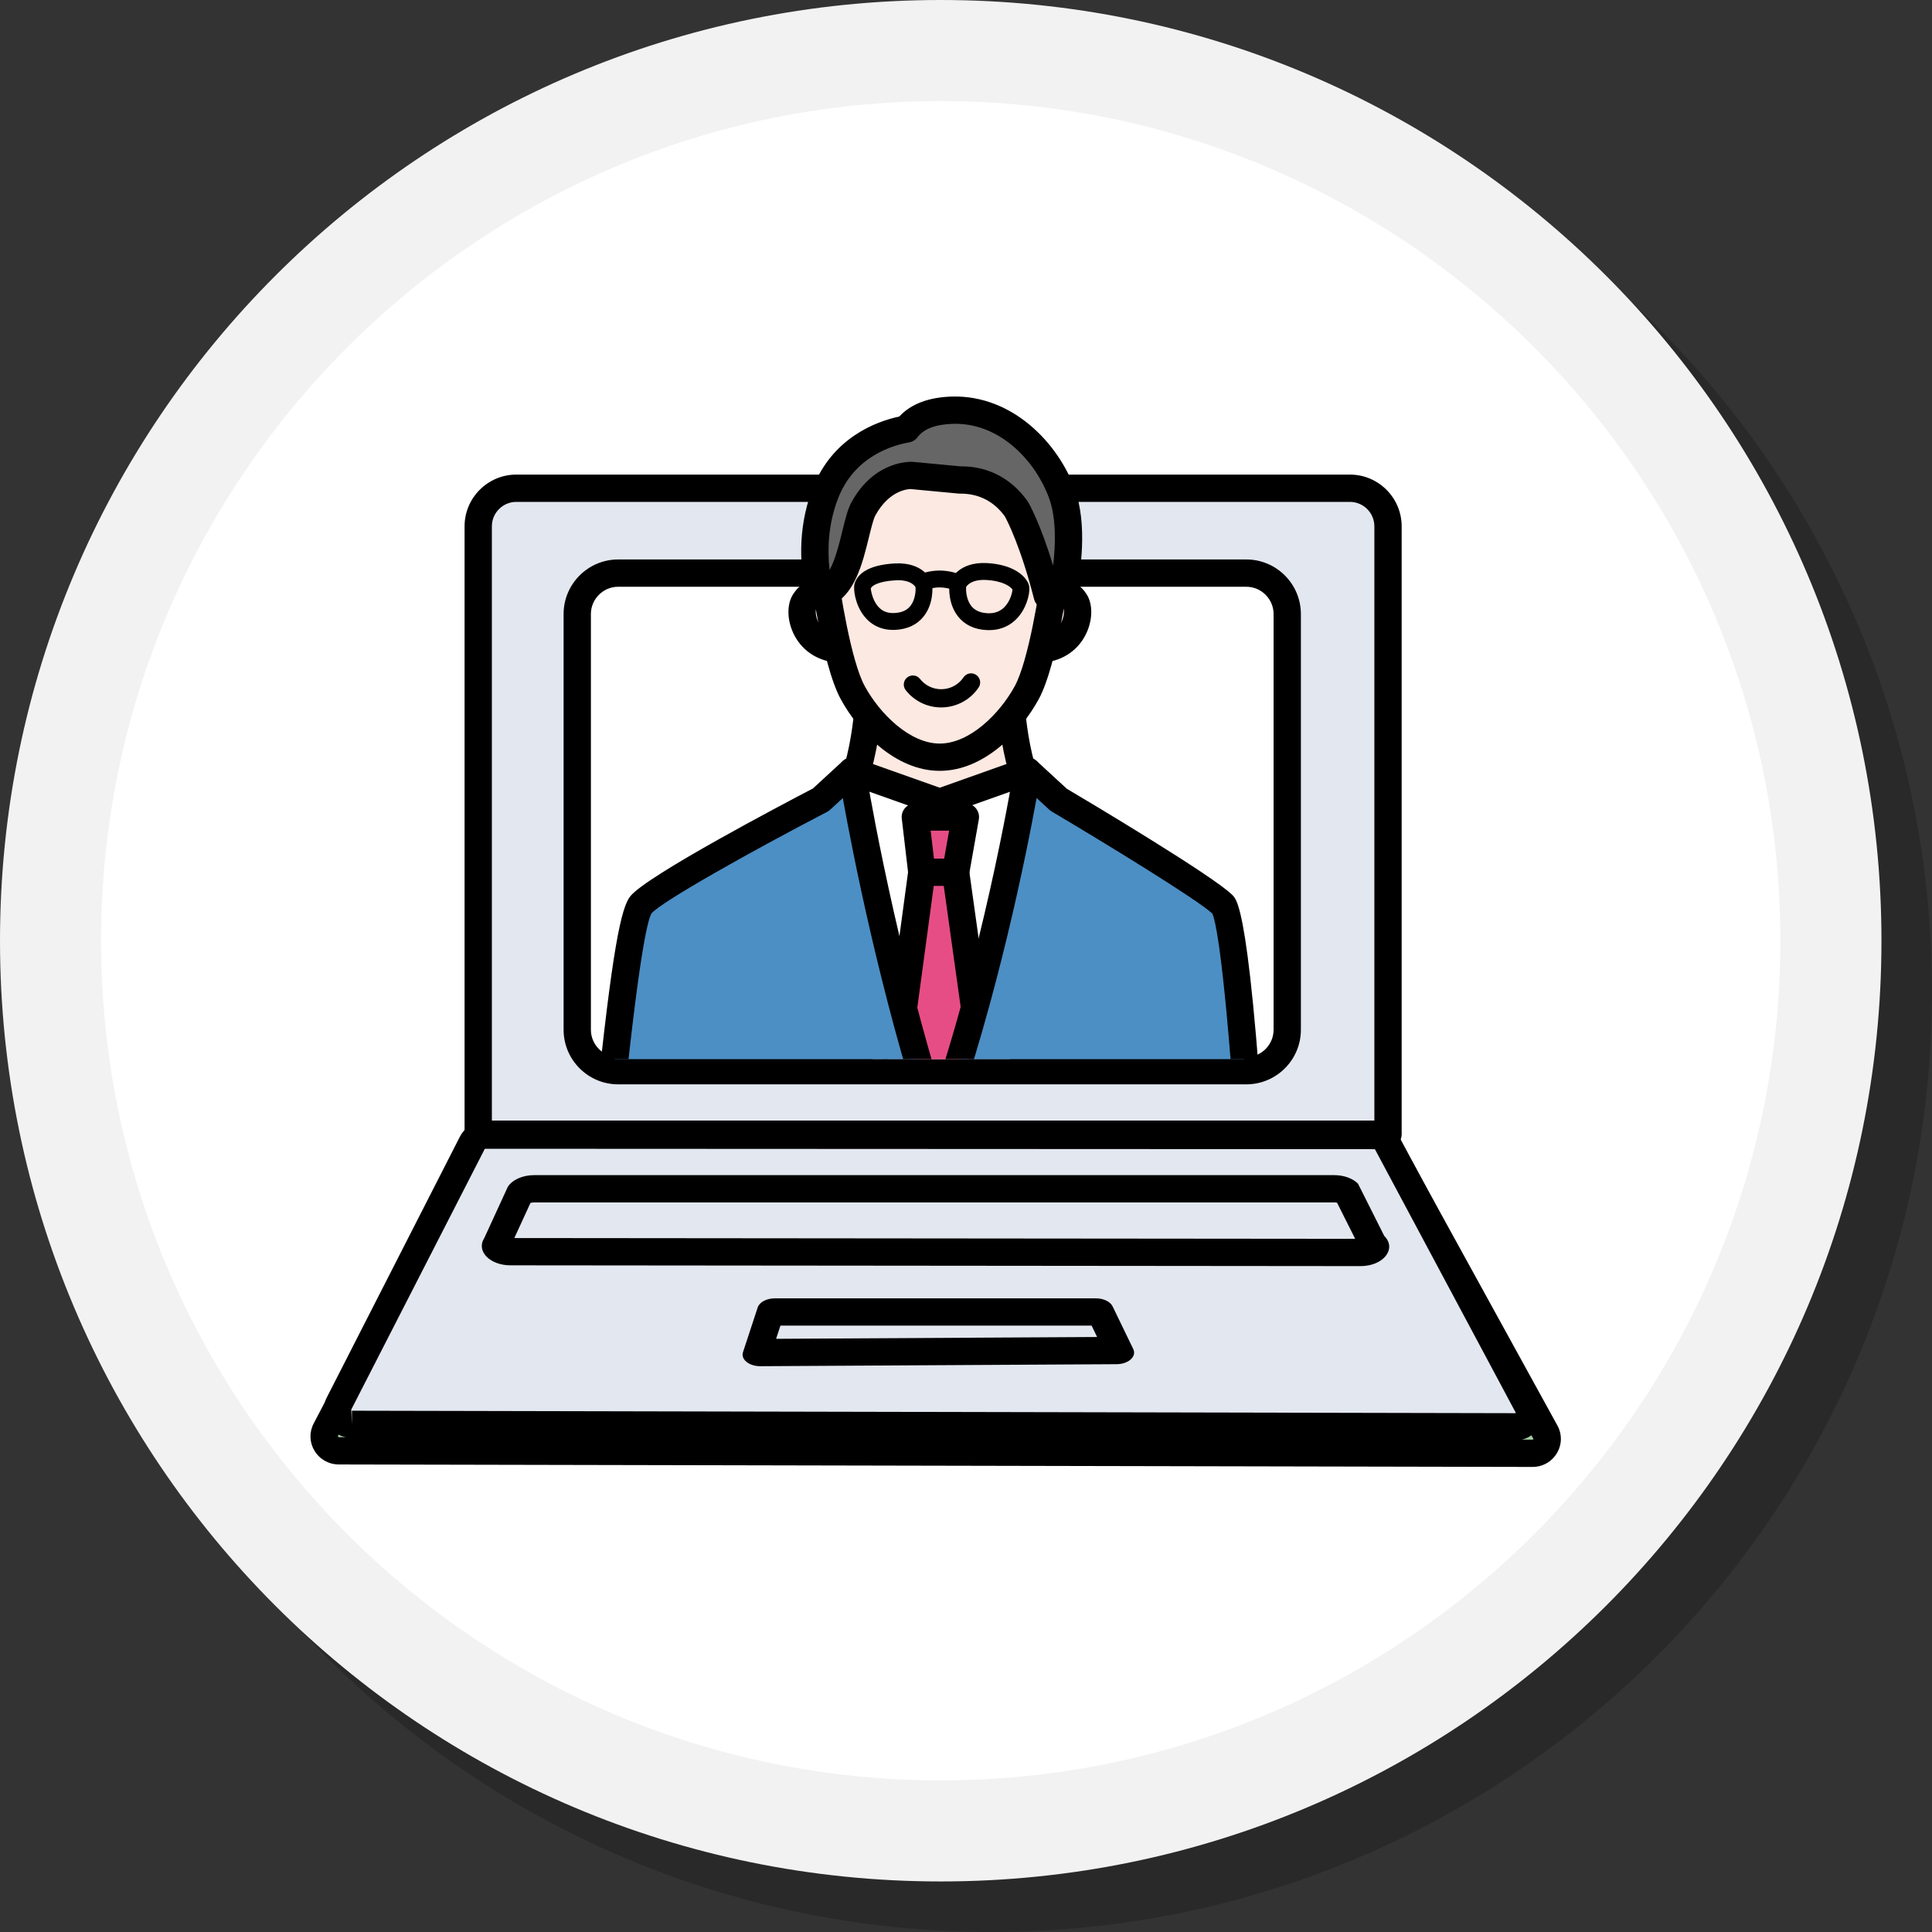 <?xml version="1.0" encoding="UTF-8"?>
<svg id="_レイヤー_2" data-name="レイヤー 2" xmlns="http://www.w3.org/2000/svg" width="191.12" height="191.12" xmlns:xlink="http://www.w3.org/1999/xlink" viewBox="0 0 191.12 191.12">
  <rect x="0" y="0" width="191.12" height="191.12" fill="#333333" stroke="none"/>
  <defs>
    <style>
      .cls-1 {
        fill: none;
      }

      .cls-2 {
        fill: #a4cfa5;
      }

      .cls-3 {
        fill: #fbdec1;
      }

      .cls-4 {
        fill: #e3e7f0;
      }

      .cls-5 {
        fill: #fff;
      }

      .cls-6 {
        fill: #666;
      }

      .cls-7 {
        fill: #4c8fc5;
      }

      .cls-8 {
        opacity: .2;
      }

      .cls-9 {
        fill: #fce9e1;
      }

      .cls-10 {
        fill: #e74d85;
      }

      .cls-11 {
        fill: #f2f2f2;
      }

      .cls-12 {
        fill: #e5e5e6;
      }

      .cls-13 {
        clip-path: url(#clippath);
      }
    </style>
    <clipPath id="clippath">
      <rect class="cls-1" x="55.198" y="26.432" width="72.417" height="78.342"/>
    </clipPath>
  </defs>
  <g id="contents">
    <g>
      <g>
        <g class="cls-8">
          <path d="M98.06,186.12c-48.557,0-88.06-39.503-88.06-88.06S49.503,10,98.06,10s88.06,39.503,88.06,88.06-39.503,88.06-88.06,88.06Z"/>
          <path d="M98.06,15c45.799,0,83.06,37.26,83.06,83.06s-37.261,83.06-83.06,83.06S15,143.86,15,98.06,52.261,15,98.06,15M98.06,5C46.664,5,5,46.665,5,98.06s41.664,93.06,93.06,93.06,93.06-41.665,93.06-93.06S149.456,5,98.06,5h0Z"/>
        </g>
        <g>
          <path class="cls-5" d="M93.06,181.12c-48.557,0-88.06-39.503-88.06-88.06S44.503,5,93.06,5s88.06,39.503,88.06,88.06-39.503,88.06-88.06,88.06Z"/>
          <path class="cls-11" d="M93.06,10c45.799,0,83.06,37.26,83.06,83.06s-37.261,83.06-83.06,83.06S10,138.86,10,93.06,47.261,10,93.06,10M93.06,0C41.664,0,0,41.665,0,93.06s41.664,93.06,93.06,93.06,93.06-41.665,93.06-93.06S144.456,0,93.06,0h0Z"/>
        </g>
      </g>
      <g>
        <g>
          <path class="cls-4" d="M51.077,48.298h82.458c2.081,0,3.771,1.69,3.771,3.771v60.129H47.307v-60.129c0-2.081,1.69-3.771,3.771-3.771Z"/>
          <path d="M137.307,113.548H47.307c-.746,0-1.35-.604-1.35-1.35v-60.13c0-2.823,2.297-5.12,5.121-5.12h82.458c2.823,0,5.121,2.297,5.121,5.12v60.13c0,.745-.604,1.35-1.35,1.35ZM48.657,110.849h87.3v-58.78c0-1.335-1.086-2.421-2.42-2.421H51.078c-1.335,0-2.421,1.086-2.421,2.421v58.78Z"/>
        </g>
        <g>
          <g>
            <path d="M45.689,134.887c.252,0,1.431-.054,1.786-.097.162-.012.283-.035.361-.065l.378.438c-.102.061-.282.181-.385.265-.433.354-1.172.974-1.623,1.329.86-.091,1.894-.163,2.688-.163l.006.56c-.577-.036-1.16-.03-1.521.018-.559.085-1.082.523-1.082,1.053,0,.541.433.733.974.806.337.036.655.029.872.012l-.121.619c-1.485.066-2.32-.396-2.32-1.341,0-.444.307-.848.577-1.04-.595.048-1.335.139-1.996.253l-.054-.571c.325-.036.728-.09,1.034-.126.595-.403,1.461-1.161,1.84-1.491-.259.018-1.161.066-1.407.084-.157.012-.343.03-.493.048l-.03-.613c.163.019.325.024.517.024Z"/>
            <path d="M47.754,141.017c-1.154,0-2.042-.29-2.641-.863-.365-.35-.604-.784-.706-1.276-.333.029-.673-.065-.944-.272-.299-.228-.489-.57-.524-.944l-.054-.571c-.063-.66.361-1.256.98-1.429-.005-.039-.009-.078-.011-.118l-.03-.613c-.02-.396.136-.78.425-1.051s.686-.402,1.076-.356c.115.013.229.016.364.016.217,0,1.333-.052,1.623-.087l.129-.014c.534-.206,1.043-.026,1.416.406l.378.438c.261.303.375.705.311,1.099-.001.01-.003.02-.005.029.414.227.697.665.702,1.171l.006.56c.004.375-.148.734-.421.993-.14.133-.305.232-.484.295.136.266.181.572.123.871l-.121.619c-.119.612-.642,1.062-1.265,1.091-.112.005-.221.008-.329.008Z"/>
          </g>
          <g>
            <path d="M52.574,139.023c.21-.018.385-.048.529-.084.764-.174,1.443-.728,1.443-1.689,0-.865-.517-1.545-1.431-1.659-.084.535-.192,1.112-.355,1.672-.36,1.214-.854,1.894-1.449,1.894-.589,0-1.13-.667-1.13-1.659,0-1.323,1.172-2.471,2.664-2.471,1.431,0,2.338.997,2.338,2.248,0,1.244-.799,2.11-2.254,2.314l-.354-.565ZM52.153,137.135c.15-.469.265-1.01.325-1.532-1.07.174-1.695,1.105-1.695,1.839,0,.686.307.998.547.998.258,0,.547-.385.824-1.305Z"/>
            <path d="M52.928,140.938c-.409,0-.797-.186-1.054-.506-.196.053-.386.073-.563.073-1.391,0-2.48-1.321-2.48-3.009,0-2.106,1.801-3.82,4.014-3.82,2.103,0,3.688,1.547,3.688,3.598,0,1.957-1.31,3.355-3.417,3.651-.063.009-.125.013-.188.013Z"/>
          </g>
          <g>
            <path d="M58.202,134.533c-.156.415-.36.842-.583,1.244v4.082h-.547v-3.223c-.163.223-.331.428-.499.607-.054-.132-.216-.427-.307-.559.565-.56,1.1-1.438,1.425-2.314l.511.162ZM60.937,139.282c.354,0,.421-.162.469-.854.138.09.361.192.517.223-.09.854-.252,1.13-.95,1.13h-1.461c-.776,0-.998-.192-.998-.926v-1.804l-.523.211-.223-.499.746-.289v-1.503h.553v1.287l.751-.289v-1.605h.529v1.401l.77-.301.084-.066.103-.078.385.156-.024.084c-.006,1.07-.018,1.87-.066,2.123-.036.282-.15.414-.336.475-.181.061-.451.066-.638.061-.012-.15-.066-.385-.132-.512.15.006.342.006.42.006.09,0,.145-.023.174-.156.036-.144.048-.655.054-1.526l-.793.307v2.164h-.529v-1.954l-.751.289v2.025c0,.349.072.421.48.421h1.389Z"/>
            <path d="M57.619,141.208h-.547c-.746,0-1.35-.604-1.35-1.35v-1.567c-.172-.14-.311-.322-.397-.534-.034-.076-.121-.233-.172-.31-.362-.538-.296-1.266.164-1.722.416-.412.851-1.128,1.109-1.824.251-.677.989-1.034,1.674-.818l.511.162c.102.032.199.077.289.131.241-.225.565-.362.921-.362h.529c.625,0,1.151.425,1.305,1.001.054.015.107.032.159.054l.385.156c.604.245.941.884.817,1.512-.008,1.179-.024,1.72-.065,2.045.23.278.356.641.317,1.011-.061.579-.247,2.338-2.292,2.338h-1.461c-.443,0-.805-.066-1.099-.181-.223.163-.498.259-.795.259Z"/>
          </g>
          <g>
            <path d="M65.477,139.023c.21-.018.385-.048.529-.084.764-.174,1.443-.728,1.443-1.689,0-.865-.517-1.545-1.431-1.659-.084.535-.192,1.112-.355,1.672-.36,1.214-.854,1.894-1.449,1.894-.589,0-1.13-.667-1.13-1.659,0-1.323,1.172-2.471,2.664-2.471,1.431,0,2.338.997,2.338,2.248,0,1.244-.799,2.11-2.254,2.314l-.354-.565ZM65.056,137.135c.15-.469.265-1.01.325-1.532-1.07.174-1.695,1.105-1.695,1.839,0,.686.307.998.547.998.258,0,.547-.385.824-1.305Z"/>
            <path d="M65.831,140.938c-.409,0-.797-.186-1.054-.506-.196.053-.386.073-.563.073-1.391,0-2.48-1.321-2.48-3.009,0-2.106,1.801-3.82,4.014-3.82,2.103,0,3.688,1.547,3.688,3.598,0,1.957-1.31,3.355-3.417,3.651-.063.009-.125.013-.188.013Z"/>
          </g>
          <g>
            <path d="M72.769,138.146c.517.492,1.299.913,2.05,1.13-.126.114-.289.331-.373.475-.775-.276-1.581-.787-2.134-1.395v1.503h-.565v-1.497c-.547.613-1.353,1.131-2.11,1.413-.084-.139-.247-.343-.367-.457.733-.223,1.527-.667,2.038-1.172h-1.906v-.493h2.345v-.577h.565v.577h2.381v.493h-1.924ZM73.768,135.062c-.276.517-.679.943-1.167,1.292.631.271,1.377.451,2.188.547-.12.127-.265.355-.336.505-.89-.132-1.696-.366-2.375-.727-.728.402-1.581.667-2.429.823-.048-.145-.168-.373-.265-.499.751-.114,1.515-.324,2.17-.644-.289-.198-.541-.421-.764-.673-.271.216-.571.427-.92.607-.078-.127-.264-.325-.391-.409.884-.421,1.479-1.017,1.786-1.551l.613.114c-.09.138-.187.276-.289.414h1.695l.096-.023.385.223ZM71.164,135.35c.234.282.535.523.896.733.337-.217.625-.457.854-.739h-1.744l-.006.006Z"/>
            <path d="M72.312,141.208h-.565c-.397,0-.755-.171-1.002-.444-.208.104-.422.195-.637.275-.607.228-1.29-.01-1.626-.565-.027-.043-.107-.144-.144-.18-.34-.334-.486-.829-.372-1.292.035-.142.091-.275.166-.397-.052-.143-.08-.298-.08-.459v-.493c0-.113.014-.223.04-.327-.063-.278-.043-.575.071-.837.017-.038.034-.075.054-.111-.072-.185-.104-.386-.089-.592.034-.485.333-.91.772-1.119.791-.377,1.115-.863,1.195-1.004.286-.498.857-.763,1.418-.655l.613.114c.281.053.533.191.726.392h.356c.289-.027.616.022.85.157l.385.223c.588.341.826,1.061.574,1.678.476.081.875.412,1.041.87.12.33.104.688-.032,1,.011.069.017.14.017.212v.493c0,.15-.024.294-.07.429.074.121.129.255.162.397.11.478-.047.977-.411,1.306-.019.021-.088.112-.114.157-.328.558-1.007.807-1.617.587-.224-.079-.445-.173-.662-.277-.248.284-.612.464-1.019.464Z"/>
          </g>
          <g>
            <path d="M77.682,134.527c-.156.438-.36.877-.589,1.298v4.028h-.529v-3.187c-.15.211-.312.415-.469.583-.054-.132-.21-.433-.307-.564.547-.565,1.058-1.438,1.371-2.314l.523.156ZM81.331,137.821h-1.593v2.038h-.559v-2.038h-1.665v-.547h1.665v-1.19h-.854c-.12.324-.252.619-.403.848-.108-.078-.349-.21-.481-.271.336-.48.583-1.25.715-2.002l.541.108c-.054.259-.12.517-.192.77h.673v-1.118h.559v1.118h1.323v.547h-1.323v1.19h1.593v.547Z"/>
            <path d="M79.738,141.208h-.559c-.421,0-.798-.192-1.045-.495-.248.299-.622.489-1.041.489h-.529c-.746,0-1.35-.604-1.35-1.35v-1.581c-.158-.137-.285-.31-.367-.509-.03-.07-.103-.214-.156-.293-.353-.528-.314-1.267.128-1.724.408-.422.817-1.122,1.069-1.829.241-.676.971-1.045,1.658-.841l.523.156c.071.021.14.049.206.081.037.003.073.008.109.014.223-.163.499-.259.796-.259h.559c.667,0,1.22.482,1.33,1.118.742.004,1.343.606,1.343,1.35v.547c0,.113-.014.224-.041.329.194.233.311.534.311.861v.547c0,.745-.604,1.35-1.35,1.35h-.243v.688c0,.745-.604,1.35-1.35,1.35Z"/>
          </g>
          <g>
            <path d="M82.973,135.338c.433-.042,1.497-.145,2.591-.234.631-.055,1.232-.091,1.635-.103l.006.607c-.331,0-.848.006-1.16.084-.788.24-1.311,1.082-1.311,1.785,0,1.089,1.01,1.443,1.99,1.491l-.216.638c-1.166-.061-2.387-.686-2.387-1.996,0-.902.523-1.623,1.004-1.93-.517.054-1.978.198-2.645.342l-.06-.655c.229-.006.433-.018.553-.029ZM86.857,137.093l-.373.169c-.145-.307-.301-.583-.481-.842l.361-.156c.144.21.367.577.493.829ZM87.542,136.817l-.367.181c-.156-.307-.312-.571-.505-.83l.36-.162c.145.204.379.565.511.812Z"/>
            <path d="M86.509,140.957c-.023,0-.047,0-.07-.001-2.159-.112-3.667-1.487-3.667-3.345,0-.092.003-.183.01-.271-.006.001-.011.002-.017.003-.375.083-.771-.003-1.083-.231s-.51-.58-.545-.965l-.06-.655c-.034-.372.087-.741.335-1.021.248-.278.601-.442.974-.452.188-.005.357-.014.457-.023h0c.437-.042,1.509-.146,2.611-.236.655-.057,1.285-.094,1.707-.106.349.006.714.126.975.377s.411.597.414.96l.006.607c0.0.082-.006.163-.02.243.071.116.139.232.196.338.173.323.208.702.097,1.052-.112.349-.36.637-.689.799l-.316.156c.006.008.012.017.018.025.238.351.298.792.162,1.193l-.216.638c-.187.55-.702.916-1.278.916Z"/>
          </g>
          <g>
            <path d="M90.356,137.371c-.205.065-.415.132-.619.198v1.677c0,.276-.054.427-.216.518-.163.084-.397.102-.782.102-.012-.132-.078-.372-.15-.517.241.006.463.006.529,0,.078,0,.108-.019.108-.103v-1.521c-.234.072-.457.138-.655.204l-.126-.541c.216-.054.487-.132.781-.217v-1.142h-.697v-.518h.697v-1.16h.511v1.16h.601v.518h-.601v.991l.547-.162.072.512ZM92.761,137.923c.331.511.848.986,1.359,1.244-.121.097-.295.295-.379.433-.481-.288-.956-.781-1.305-1.322v1.581h-.547v-1.575c-.373.583-.89,1.07-1.455,1.353-.084-.132-.24-.324-.361-.427.589-.252,1.136-.733,1.485-1.286h-1.143v-.499h1.473v-.625h.547v.625h1.515v.499h-1.19ZM91.937,135.308c-.06.914-.271,1.425-1.298,1.701-.048-.126-.174-.312-.277-.402.866-.205,1.022-.577,1.058-1.299h.517ZM90.976,135.783h-.475v-1.13h3.415v1.106h-.499v-.632h-2.441v.655ZM92.881,135.296v.968c0,.138.018.156.15.156h.403c.114,0,.138-.061.15-.493.102.078.307.15.451.187-.054.601-.186.751-.547.751h-.535c-.475,0-.583-.138-.583-.595v-.974h.511Z"/>
            <path d="M88.739,141.214c-.697,0-1.28-.53-1.344-1.226-.208-.415-.194-.925.046-1.321-.086-.131-.149-.276-.185-.432l-.126-.541c-.088-.379-.007-.758.193-1.058-.092-.183-.144-.389-.144-.607v-.518c0-.509.282-.952.698-1.182.012-.736.611-1.328,1.35-1.328h.511c.322,0,.618.112.85.301h3.329c.746,0,1.35.604,1.35,1.35v.945c.091.198.134.415.115.636-.026.29-.079.539-.151.752.047.138.073.285.073.438v.499c0,.162-.029.318-.081.462.132.187.217.407.242.642.048.457-.14.906-.499,1.194-.009.009-.06.067-.079.095-.346.502-1.0.736-1.565.563-.237.205-.546.329-.884.329h-.547c-.345,0-.66-.129-.899-.342-.271.123-.565.147-.84.09-.48.239-.94.258-1.412.258Z"/>
          </g>
          <g>
            <path d="M100.06,135.903c-.354-.018-.914-.029-1.779-.029.006.318.006.667.006.932.138.216.21.486.21.793,0,.794-.421,1.726-1.833,2.135l-.511-.505c.697-.156,1.245-.415,1.533-.86-.12.055-.259.085-.415.085-.481,0-1.004-.361-1.004-1.04,0-.626.511-1.07,1.112-1.07.12,0,.229.012.331.042l-.006-.505c-.902.012-1.876.048-2.615.096l-.018-.577c.673-.006,1.779-.042,2.627-.054-.006-.126-.006-.234-.012-.301-.012-.15-.03-.349-.048-.433h.686c-.012.078-.03.349-.03.433-.006.072-.006.175-.006.295h1.78l-.006.564ZM97.379,137.929c.307,0,.535-.246.457-.812-.096-.192-.265-.276-.463-.276-.271,0-.535.204-.535.559,0,.331.252.529.541.529Z"/>
            <path d="M96.664,141.083c-.35,0-.692-.136-.949-.389l-.511-.505c-.351-.348-.485-.858-.349-1.333.051-.178.137-.34.25-.479-.12-.285-.188-.607-.188-.965,0-.033.001-.065.002-.099-.273-.034-.531-.151-.738-.34-.271-.246-.43-.591-.441-.957l-.018-.577c-.012-.363.124-.715.375-.978.252-.262.599-.411.962-.414.346-.003.807-.015,1.288-.026.031-.001.063-.001.094-.002.047-.095.105-.184.174-.265.256-.3.627-.494,1.022-.494h.686c.395,0,.769.172,1.026.472.067.079.125.165.172.256h.546c.361,0,.707.144.96.4s.394.604.39.965l-.006.564c-.004.366-.158.716-.425.968s-.613.388-.992.365c-.051-.003-.106-.005-.166-.008.013.116.02.234.02.354,0,1.64-1.05,2.922-2.808,3.432-.124.036-.25.053-.375.053Z"/>
          </g>
        </g>
        <g>
          <path class="cls-2" d="M151.588,143.764l-118.063-.245c-1.092-.002-1.796-1.127-1.3-2.074l13.49-25.759c.25-.477.753-.778,1.303-.778h90.27c.539,0,1.035.289,1.29.752l14.303,26.004c.523.951-.185,2.102-1.293,2.1Z"/>
          <path d="M151.591,145.114h-.006l-118.063-.245c-.998-.001-1.899-.508-2.411-1.354-.501-.83-.532-1.838-.083-2.695l13.49-25.76c.486-.927,1.443-1.501,2.499-1.501h90.271c1.032,0,1.979.556,2.472,1.45l14.303,26.006c.473.86.457,1.879-.043,2.725-.51.861-1.418,1.375-2.429,1.375ZM151.591,142.415c.015-.021.076-.001.106-.052l-14.302-26.053c-.014-.024-.053-.053-.106-.053H47.018c-.054,0-.094.028-.108.055l-13.489,25.759c.033.098.086.099.107.099l118.063.245Z"/>
        </g>
        <g>
          <rect class="cls-5" x="57.103" y="56.694" width="70.235" height="49.223" rx="4.05" ry="4.05"/>
          <path d="M123.288,58.044c1.485,0,2.7,1.215,2.7,2.7v41.123c0,1.485-1.215,2.7-2.7,2.7h-62.135c-1.485,0-2.7-1.215-2.7-2.7v-41.123c0-1.485,1.215-2.7,2.7-2.7h62.135M123.288,55.344h-62.135c-2.978,0-5.4,2.422-5.4,5.4v41.123c0,2.978,2.422,5.4,5.4,5.4h62.135c2.978,0,5.4-2.422,5.4-5.4v-41.123c0-2.978-2.422-5.4-5.4-5.4h0Z"/>
        </g>
        <g>
          <path class="cls-4" d="M149.882,141.147l-115.07-.245c-1.064-.002-1.751-1.127-1.267-2.074l13.148-25.759c.244-.477.734-.778,1.27-.778h87.982c.526,0,1.009.289,1.257.752l13.94,26.004c.51.951-.181,2.102-1.26,2.1Z"/>
          <path d="M149.879,142.497l-115.07-.244c-.974-.002-1.857-.499-2.363-1.329-.507-.83-.545-1.843-.104-2.709l13.147-25.759c.477-.935,1.424-1.515,2.473-1.515h87.982c1.025,0,1.963.562,2.447,1.466l13.94,26.003c.466.87.441,1.895-.067,2.74-.507.844-1.396,1.347-2.379,1.347h-.007ZM47.962,113.64l-13.215,25.801.064,1.462.003-1.35,115.07.244h.003c.019,0,.042-.002.062-.037l-13.939-26.079-88.049-.041Z"/>
        </g>
        <g>
          <path class="cls-4" d="M50.494,123.822c-.925-.001-1.444-.419-1.485-.577.033-.052.086-.125.111-.181l2.289-4.98c.183-.216.707-.485,1.428-.485h79.154c.548,0,1.0.158,1.264.341l2.476,4.93c.065.129.149.246.251.349.068.068.093.115.097.128-.039.132-.554.554-1.49.554l-84.095-.077Z"/>
          <path d="M131.991,118.948c.106,0,.198.011.273.026l1.795,3.574-83.18-.076,1.598-3.476c.086-.024.208-.047.361-.047h79.154M131.991,116.248H52.837c-1.132,0-2.156.456-2.603,1.158l-2.341,5.094c-.803,1.263.565,2.669,2.599,2.671l84.092.077h.004c2.269,0,3.618-1.714,2.348-2.985l-2.597-5.171c-.527-.528-1.407-.844-2.349-.844h0Z"/>
        </g>
        <g>
          <path class="cls-4" d="M75.201,133.798c-.112,0-.207-.014-.282-.032l1.277-3.884c.073-.039.229-.097.458-.097h31.753c.252,0,.415.069.478.106l1.785,3.688c-.062.012-.133.019-.214.02l-35.254.198Z"/>
          <path d="M77.517,130.184h.005-.005M107.986,131.136l.544,1.125-31.755.179.429-1.304h30.782M108.407,128.436h-31.753c-.82,0-1.528.377-1.702.905l-1.452,4.417c-.235.716.593,1.391,1.702,1.391h.015l35.245-.199c1.173-.007,2.001-.76,1.644-1.497l-2.041-4.218c-.23-.476-.901-.799-1.659-.799h0Z"/>
        </g>
        <g class="cls-13">
          <g>
            <g>
              <path class="cls-3" d="M123.305,157.057s.107,3.181.25,6.123c.143,2.942,1.398,6.257.95,7.801-.448,1.544-1.468,5.017-2.892,6.038-1.425,1.02-4.866,2.246-5.257,1.053s2.008-2.345,2.921-3.127c.697-.597,1.081-1.242,1.131-3.146.05-1.905-.779-4.29-.779-4.29-.643.459-.458,5.254-2.43,5.778-1.972.524-.6-3.538-.734-6.289-.134-2.752.956-3.804,1.498-4.401.542-.597-.256-5.266-.256-5.266l-.663-3.661,6.176-.281.086,3.669Z"/>
              <path d="M117.355,179.91c-.345,0-.669-.042-.959-.137-.651-.213-1.121-.668-1.322-1.28-.575-1.758,1.087-3.012,2.335-3.868-.934.198-1.541-.167-1.824-.411-1.04-.896-.864-2.476-.641-4.476.104-.93.211-1.891.172-2.676-.147-3.026,1.02-4.462,1.674-5.184.065-.649-.114-2.561-.415-4.321l-.661-3.647c-.069-.383.03-.777.273-1.082s.605-.489.994-.507l6.176-.281c.363-.026.717.114.982.361.266.248.42.593.429.956l.086,3.662c.006.172.11,3.247.25,6.096.057,1.178.313,2.446.561,3.674.366,1.812.683,3.378.337,4.568-.783,2.698-1.799,5.611-3.403,6.76-.98.702-3.283,1.793-5.045,1.793ZM119.629,166.159c.137,0,.275.021.409.063.405.129.727.441.866.843.037.107.909,2.643.854,4.769-.054,2.062-.488,3.183-1.603,4.137-.283.242-.635.482-1.007.735-.066.045-.143.098-.226.155.68-.242,1.406-.582,1.905-.939.483-.346,1.289-1.55,2.382-5.316.161-.554-.132-2.003-.391-3.282-.255-1.263-.544-2.695-.612-4.077-.144-2.951-.251-6.144-.251-6.144-0-.004-0-.009-0-.014l-.054-2.289-3.255.148.388,2.142c.911,5.331.271,6.035-.073,6.414l-.082.09c-.493.538-1.168,1.274-1.067,3.338.043.9-.053,1.896-.153,2.805.059-.296.104-.556.135-.728.224-1.273.372-2.114,1.048-2.599.232-.165.507-.251.785-.251Z"/>
            </g>
            <g>
              <path class="cls-12" d="M64.815,180.18c.163-8.048-3.713-8.589-3.713-8.589,0,0-3.927,1.574-3.927,8.719l-2.868.049s1.356-10.266,7.205-10.271c5.85-.004,6.178,10.042,6.178,10.042l-2.875.049Z"/>
              <path d="M54.307,181.709c-.384,0-.751-.164-1.007-.451-.262-.293-.382-.686-.331-1.075.062-.467,1.59-11.438,8.542-11.444h.004c7.073,0,7.509,10.884,7.524,11.348.012.361-.122.712-.371.975-.249.262-.593.413-.955.419l-2.875.05c-.37-.018-.72-.138-.979-.396-.259-.26-.401-.614-.394-.98.104-5.11-1.514-6.645-2.247-7.075-.828.593-2.695,2.459-2.695,7.233,0,.736-.591,1.337-1.327,1.35l-2.868.049h-.023ZM66.12,178.192c.014.2.025.404.033.615l.056-.001c-.025-.191-.055-.397-.089-.614Z"/>
            </g>
            <g>
              <path class="cls-3" d="M66.964,168.785c-.234-1.914-.795-4.917-1.327-6.128-.406-.924.027-4.569.027-4.569,0,0-6.257-.106-6.583-.187,0,0-.302,3.488-.581,4.553-.365,1.393-2.143,5.013-2.135,6.432.007,1.213,2.136,5.079,2.991,5.64.684.448,1.189.378,1.739.193.5.269,1.265.327,2.078-.269l-.003-.002c.42.142.84.095,1.128-.193-.136-1.482-1.067-4.538-.165-5.544,0,0,.867,1.514,1.252,2.858.384,1.337.899,1.953,1.62,1.817,1.342-.253.22-2.481-.039-4.6Z"/>
              <path d="M61.877,176.266c-.292,0-.582-.042-.862-.126-.66.14-1.473.123-2.399-.485-1.304-.854-3.592-5.151-3.601-6.761-.006-1.079.585-2.643,1.419-4.732.333-.833.647-1.62.76-2.049.182-.694.429-3.022.542-4.327.034-.394.239-.753.561-.982.293-.21.657-.293,1.012-.232.472.046,3.589.121,6.379.168.381.006.743.174.994.462.251.287.369.668.324,1.047-.196,1.654-.252,3.476-.12,3.897.63,1.431,1.207,4.736,1.419,6.477.067.551.208,1.137.344,1.704.325,1.358.605,2.531-.012,3.484-.215.333-.63.759-1.382.9-.424.079-1.024.082-1.616-.294-.037.297-.17.576-.386.792-.479.479-1.125.705-1.812.66-.507.264-1.04.397-1.562.397ZM61.095,173.369c.222,0,.442.054.641.161.137.075.356.024.59-.137.13-.104.278-.183.435-.232-.004-.023-.008-.046-.013-.069-.343-1.896-.732-4.046.377-5.283.29-.322.715-.49,1.147-.441.431.046.814.296,1.029.672.013.022.118.206.268.496-.262-1.938-.767-4.418-1.169-5.333-.347-.79-.327-2.394-.223-3.789-1.878-.036-3.089-.067-3.877-.096-.118,1.154-.305,2.749-.496,3.479-.155.591-.484,1.414-.865,2.367-.46,1.152-1.23,3.08-1.227,3.715.049.795,1.74,3.983,2.412,4.54.188.123.227.125.537.021.14-.047.286-.07.431-.07ZM59.081,157.902h.01-.01Z"/>
            </g>
            <g>
              <path class="cls-9" d="M92.962,89.806l13.901-7.503c-6.932.063-6.939-14.754-6.939-14.754h-13.923s-.007,14.818-6.939,14.754l13.901,7.503Z"/>
              <path d="M92.962,91.156c-.221,0-.441-.054-.641-.161l-13.901-7.503c-.546-.295-.821-.924-.666-1.525.153-.597.692-1.013,1.307-1.013.013.001.028,0,.043,0,.851,0,1.586-.319,2.249-.975,2.695-2.668,3.294-9.879,3.298-12.432.001-.745.605-1.349,1.35-1.349h13.923c.745,0,1.349.604,1.35,1.349.003,2.553.603,9.764,3.298,12.432.67.663,1.393.938,2.279.975h.012c.616,0,1.154.416,1.307,1.013.155.602-.12,1.23-.666,1.525l-13.901,7.503c-.2.107-.42.161-.641.161ZM82.435,82.59l10.527,5.682,10.527-5.682c-.284-.203-.557-.435-.819-.694-3.207-3.176-3.903-10.067-4.055-12.998h-11.307c-.151,2.931-.848,9.822-4.055,12.998-.262.26-.536.491-.819.694Z"/>
            </g>
            <g>
              <path class="cls-9" d="M102.849,64.218c3.438-.144,4.214-3.56,3.514-4.689-.987-1.593-2.76-.593-2.76-.593l-1.175.406-.335,4.94.755-.064Z"/>
              <path d="M102.094,65.631c-.353,0-.693-.138-.946-.387-.281-.276-.427-.661-.4-1.054l.334-4.94c.037-.541.393-1.008.906-1.186l1.075-.371c1.192-.607,3.266-.786,4.449,1.124.641,1.034.576,2.665-.161,4.058-.857,1.619-2.465,2.599-4.414,2.689l-.728.062c-.038.004-.077.005-.115.005ZM103.715,60.325l-.165,2.427c.579-.165,1.026-.5,1.335-1.002.415-.675.398-1.355.321-1.526-.064-.101-.286-.459-.956-.104-.06.032-.142.069-.206.092l-.33.113Z"/>
            </g>
            <g>
              <path class="cls-9" d="M83.099,64.218c-3.438-.144-4.214-3.56-3.514-4.689.987-1.593,2.76-.593,2.76-.593l1.175.406.334,4.94-.755-.064Z"/>
              <path d="M83.854,65.631c-.038,0-.077-.001-.115-.005l-.728-.062c-1.948-.091-3.556-1.07-4.414-2.689-.738-1.392-.802-3.022-.161-4.058,1.183-1.911,3.257-1.732,4.449-1.124l1.075.371c.513.178.869.645.906,1.186l.334,4.94c.027.393-.12.777-.4,1.054-.253.249-.594.387-.946.387ZM81.188,59.964c-.285,0-.405.194-.456.275-.068.154-.085.835.331,1.51.309.501.756.837,1.335,1.002l-.165-2.427-.33-.113c-.077-.027-.151-.061-.223-.101-.203-.106-.365-.146-.493-.146Z"/>
            </g>
            <g>
              <path class="cls-9" d="M104.542,55.715s-1.154,9.478-2.977,12.812c-1.823,3.335-5.174,6.377-8.603,6.377s-6.78-3.042-8.603-6.377c-1.823-3.335-2.977-12.812-2.977-12.812,0,0,1.241-12.591,11.58-12.591,10.641,0,11.58,12.591,11.58,12.591Z"/>
              <path d="M92.962,76.254c-4.368,0-8.002-3.813-9.787-7.08-1.925-3.521-3.084-12.898-3.133-13.296-.012-.098-.013-.197-.003-.296.471-4.776,3.777-13.809,12.923-13.809,9.408,0,12.569,9.054,12.926,13.841.007.088.004.177-.006.264-.049.397-1.208,9.775-3.133,13.296-1.785,3.267-5.419,7.08-9.787,7.08ZM82.742,55.708c.337,2.69,1.438,9.675,2.803,12.171,1.494,2.733,4.453,5.676,7.418,5.676s5.924-2.942,7.418-5.676c1.368-2.502,2.47-9.509,2.805-12.188-.128-1.305-1.398-11.219-10.223-11.219-8.537,0-10.052,9.867-10.221,11.235Z"/>
            </g>
            <g>
              <polygon class="cls-5" points="101.639 76.276 92.962 79.356 84.286 76.276 84.286 99.895 93.594 122.055 101.639 99.895 101.639 76.276"/>
              <path d="M93.594,123.405c-.542,0-1.034-.325-1.245-.827l-9.308-22.16c-.069-.165-.105-.343-.105-.522v-23.619c0-.438.213-.85.571-1.103.358-.253.817-.315,1.23-.17l8.225,2.92,8.225-2.92c.414-.146.873-.083,1.23.17s.571.664.571,1.103v23.619c0,.157-.027.313-.081.461l-8.045,22.16c-.19.522-.68.875-1.236.889h-.033ZM85.636,99.623l7.867,18.729,6.787-18.693v-21.47l-6.875,2.44c-.292.104-.611.104-.903,0l-6.875-2.44v21.435Z"/>
            </g>
            <g>
              <polygon class="cls-10" points="90.547 80.821 95.5 80.821 94.534 86.287 91.189 86.287 90.547 80.821"/>
              <path d="M94.534,87.637h-3.344c-.685,0-1.261-.512-1.341-1.192l-.642-5.467c-.045-.383.076-.767.332-1.055s.624-.452,1.009-.452h4.953c.399,0,.778.176,1.034.482.257.306.365.709.295,1.103l-.966,5.467c-.114.645-.675,1.114-1.33,1.114ZM92.39,84.938h1.011l.489-2.768h-1.825l.325,2.768Z"/>
            </g>
            <g>
              <path class="cls-6" d="M105.051,48.83c-1.602-4.429-5.714-8.383-10.779-8.254-2.491.063-3.85.878-4.58,1.86-1.737.299-6.226,1.539-8.089,6.49-1.429,3.799-1.038,7.444-.52,9.699.184-.005.361.016.52.048,2.603-1.026,2.913-6.697,3.806-8.33,1.923-3.516,4.807-3.307,4.807-3.307l4.755.448c.414,0,3.412-.199,5.583,2.887,0,0,1.54,2.628,3.05,8.564,0,0,.72-.406,1.498-.288.447-2.154,1.119-6.583-.051-9.817Z"/>
              <path d="M103.609,60.278c-.187,0-.373-.038-.545-.115-.377-.168-.667-.494-.769-.895-1.33-5.227-2.686-7.812-2.884-8.173-1.084-1.51-2.595-2.257-4.346-2.262-.051.002-.171-.001-.221-.005l-4.756-.448c-.033.001-2.046-.04-3.496,2.611-.196.358-.417,1.264-.631,2.139-.637,2.603-1.429,5.841-3.865,6.8-.243.095-.507.117-.762.067-.08-.017-.152-.018-.218-.021-.619-.012-1.208-.421-1.352-1.048-.583-2.537-.956-6.414.573-10.477,1.942-5.161,6.358-6.761,8.625-7.248,1.159-1.253,2.929-1.917,5.274-1.977,5.951-.124,10.452,4.633,12.083,9.145h0c1.268,3.503.609,8.113.104,10.55-.146.702-.815,1.165-1.524,1.061-.224-.042-.535.078-.649.138-.199.104-.42.158-.642.158ZM94.514,41.923c-.069,0-.138.001-.208.003-1.727.044-2.915.486-3.531,1.315-.207.279-.513.467-.854.525-1.586.273-5.449,1.369-7.054,5.636-.952,2.529-1.026,4.994-.8,6.986.579-1.063.977-2.691,1.272-3.9.279-1.14.52-2.124.885-2.792,2.312-4.229,5.936-4.017,6.089-4.007l4.714.444c.03-.001.061-.001.092-.001,2.664,0,4.965,1.226,6.539,3.461.021.031.042.062.061.095.056.096,1.186,2.051,2.458,6.261.244-2.034.331-4.656-.395-6.66h0c-1.293-3.574-4.732-7.366-9.268-7.366Z"/>
            </g>
            <g>
              <polygon class="cls-10" points="94.534 86.287 91.189 86.287 88.232 108.205 93.594 122.055 97.715 109.055 94.534 86.287"/>
              <path d="M93.593,123.405c-.556,0-1.057-.341-1.258-.862l-5.362-13.85c-.083-.212-.109-.442-.079-.668l2.958-21.918c.09-.67.662-1.169,1.338-1.169h3.344c.673,0,1.244.496,1.337,1.163l3.181,22.768c.028.199.011.402-.05.595l-4.121,13c-.173.546-.672.923-1.245.941h-.042ZM89.616,108.042l3.851,9.946,2.869-9.049-2.976-21.302h-.99l-2.754,20.404Z"/>
            </g>
            <g>
              <path class="cls-7" d="M92.763,111.407c-5.759-17.827-8.477-35.131-8.477-35.131l-3.087,2.84s-16.15,8.4-17.789,10.382c-1.135,1.373-2.417,13.333-3.17,20.723-2.349,23.064-3.266,48.542-3.266,48.542,0,0,5.918,1.2,10.264.831l2.299-39.296c.851,6.095,1.45,10.932,1.476,13.244.055,4.884-2.232,30.108-2.232,30.108,0,0,16.614,2.888,20.141-.999,1.863-2.053,3.159-9.601,3.898-15.312.734,7.419,1.824,13.711,3.488,15.312,3.282,3.159,19.147.415,19.147.415,0,0-.101-2.47-.237-6.009,8.528.439,10.755-.668,10.755-.668-.191-5.747-.708-14.439-1.405-28.086-.689-13.474-2.145-37.307-3.604-38.805-1.771-1.818-16.238-10.382-16.238-10.382l-3.088-2.84s-2.887,18.167-8.876,35.131Z"/>
              <path d="M80.048,166.058c-4.889,0-9.925-.803-11.498-1.076-.693-.12-1.177-.752-1.114-1.452.005-.049.095-1.047.237-2.656-.102.034-.209.058-.321.066-4.486.383-10.396-.802-10.646-.853-.647-.132-1.104-.712-1.081-1.372.009-.255.945-25.787,3.271-48.631,1.668-16.379,2.565-20.349,3.472-21.446,1.695-2.05,14.976-9.037,18.047-10.638l2.955-2.718c.367-.338.89-.445,1.358-.281.47.164.812.573.889,1.064.025.159,2.372,14.903,7.195,30.968,4.989-15.44,7.464-30.804,7.49-30.97.078-.491.42-.899.89-1.063.468-.161.991-.056,1.357.281l2.983,2.744c1.977,1.172,14.595,8.683,16.395,10.531.564.579,2.064,2.119,3.985,39.677.227,4.444.435,8.362.619,11.825.382,7.197.658,12.397.787,16.285.018.528-.274,1.019-.748,1.254-.399.199-2.668,1.125-9.95.871.106,2.736.18,4.542.18,4.543.027.677-.451,1.27-1.119,1.385-2.762.479-16.721,2.686-20.313-.772-.812-.781-1.78-2.378-2.695-7.243-1.215,5.481-2.309,6.688-2.754,7.178-1.751,1.931-5.76,2.498-9.874,2.499ZM70.239,162.522c6.569,1.003,15.723,1.385,17.684-.777.586-.646,2.107-3.359,3.559-14.577.087-.674.661-1.177,1.338-1.177h.021c.686.01,1.255.534,1.323,1.217,1.136,11.479,2.532,13.944,3.08,14.472,1.808,1.738,10.533,1.221,16.814.248-.042-1.06-.109-2.758-.189-4.818-.015-.379.131-.746.401-1.013.27-.267.644-.394,1.018-.388,5.315.274,8.072-.072,9.299-.325-.141-3.739-.4-8.632-.748-15.182-.184-3.464-.392-7.384-.619-11.829-1.313-25.687-2.588-36.483-3.295-38.003-1.456-1.362-10.451-6.875-15.886-10.092-.081-.049-.157-.104-.227-.168l-1.268-1.167c-1.014,5.563-3.834,19.674-8.508,32.913-.192.545-.727.913-1.291.9-.579-.008-1.088-.384-1.267-.935-4.459-13.805-7.128-27.438-8.103-32.874l-1.262,1.161c-.087.081-.186.149-.291.204-7.819,4.067-16.455,8.938-17.371,10.046-.438.719-1.32,4.812-2.867,19.999-2.034,19.977-3.002,42.028-3.214,47.286,1.647.276,4.824.735,7.592.666l2.229-38.09c.041-.692.6-1.242,1.293-1.27.695-.056,1.295.475,1.391,1.162,1.02,7.307,1.465,11.318,1.489,13.415.049,4.323-1.66,23.783-2.125,28.994Z"/>
            </g>
            <g>
              <g>
                <path d="M97.837,62.11c-.077,0-.156-.002-.237-.006-1.144-.06-2.036-.485-2.652-1.263-.902-1.14-.871-2.651-.782-3.138.006-.032.014-.063.025-.094.026-.075.671-1.836,3.435-1.683,2.432.132,3.634,1.142,3.925,1.967.165.468-.072,1.785-.819,2.784-.496.664-1.395,1.432-2.894,1.432ZM95.357,57.987c-.053.424.012,1.419.548,2.097.388.491.98.76,1.758.801.779.042,1.411-.196,1.891-.703.659-.694.834-1.665.829-1.917-.14-.292-.883-1.013-2.825-1.118-1.613-.085-2.103.653-2.202.841Z"/>
                <path d="M97.837,62.335c-.081,0-.164-.003-.248-.007-1.212-.063-2.16-.517-2.817-1.348-.954-1.206-.921-2.804-.827-3.317.007-.042.019-.087.034-.129.028-.08.747-1.984,3.659-1.832,2.542.138,3.811,1.227,4.125,2.116.21.596-.11,2.002-.852,2.994-.519.694-1.474,1.522-3.074,1.522ZM97.292,56.143c-2.322,0-2.867,1.476-2.89,1.541-.007.02-.012.039-.015.058-.083.461-.113,1.886.737,2.96.574.726,1.411,1.122,2.487,1.178,1.541.077,2.458-.691,2.939-1.336.746-.997.911-2.224.787-2.574-.268-.76-1.404-1.691-3.725-1.817-.11-.006-.217-.009-.32-.009ZM97.837,61.115c-.061,0-.123-.001-.186-.005-.846-.045-1.493-.343-1.923-.887-.556-.702-.661-1.738-.595-2.264l.024-.078c.131-.247.698-1.044,2.413-.96,1.96.107,2.818.834,3.016,1.246l.022.094c.007.349-.208,1.356-.891,2.076-.49.517-1.122.777-1.881.777ZM95.575,58.058c-.043.447.054,1.315.506,1.886.346.438.883.68,1.594.717.701.045,1.281-.175,1.716-.634.556-.585.748-1.41.766-1.706-.17-.268-.889-.855-2.611-.95-1.388-.064-1.857.5-1.971.688Z"/>
              </g>
              <g>
                <path d="M88.349,62.09c-1.101,0-2.027-.44-2.689-1.279-.845-1.072-1.041-2.549-.906-3.007.225-.759,1.065-1.695,3.792-1.844,2.735-.145,3.378,1.595,3.405,1.669.011.03.019.062.025.094.087.482.119,1.98-.775,3.109-.61.771-1.495,1.192-2.628,1.252-.075.004-.149.006-.223.006ZM88.868,57.172c-.082,0-.167.002-.255.007-1.799.098-2.568.566-2.687.971-.017.179.127,1.311.827,2.059.448.479,1.024.693,1.756.655.779-.041,1.346-.299,1.735-.79.529-.669.593-1.649.541-2.068-.092-.175-.532-.834-1.916-.834Z"/>
                <path d="M88.349,62.314c-1.171,0-2.162-.472-2.865-1.364-.904-1.147-1.096-2.7-.945-3.21.246-.829,1.138-1.849,3.995-2.004,2.896-.146,3.601,1.738,3.629,1.818.015.042.026.084.034.129.092.51.125,2.096-.82,3.288-.651.824-1.591,1.273-2.793,1.337-.079.004-.157.006-.234.006ZM88.864,56.177c-.099,0-.201.002-.307.008-2.595.142-3.383.993-3.587,1.683-.109.37.054,1.771.867,2.803.657.834,1.606,1.244,2.723,1.188,1.067-.056,1.896-.448,2.464-1.167.841-1.062.812-2.475.73-2.929-.004-.02-.009-.04-.016-.059-.023-.064-.571-1.527-2.875-1.527ZM88.343,61.094c-.721,0-1.296-.24-1.755-.731-.747-.797-.91-1.985-.887-2.232.195-.674,1.249-1.086,2.899-1.176,1.705-.088,2.258.71,2.383.946l.024.078c.064.519-.039,1.541-.588,2.235-.431.544-1.053.83-1.899.875-.06.003-.119.005-.177.005ZM88.868,57.397c-.078,0-.158.002-.243.007-1.804.098-2.414.573-2.484.811 0.0.058.114,1.135.775,1.842.4.428.91.623,1.58.584.71-.037,1.224-.269,1.57-.705.444-.562.541-1.417.499-1.857-.104-.171-.517-.681-1.698-.681Z"/>
              </g>
              <g>
                <path d="M94.608,58.188c-.076,0-.154-.015-.228-.045-.005-.002-.662-.259-1.434-.259-.767,0-1.393.254-1.399.257-.312.128-.668-.019-.797-.33-.129-.311.016-.666.326-.797.034-.014.848-.351,1.87-.351,1.018,0,1.856.334,1.892.348.313.126.464.482.337.795-.096.238-.325.382-.566.382Z"/>
                <path d="M94.607,58.413c-.105,0-.209-.02-.31-.06-.01-.004-.627-.244-1.353-.244-.72,0-1.307.237-1.312.24-.427.175-.916-.027-1.092-.45-.176-.425.024-.914.447-1.092.006-.002.861-.368,1.957-.368.996,0,1.817.302,1.972.362.432.175.639.663.466,1.089-.127.317-.432.522-.775.522ZM92.945,57.66c.794,0,1.489.258,1.542.287.021.007.072.017.12.017.159,0,.299-.095.357-.241.08-.197-.016-.423-.213-.502-.086-.034-.873-.332-1.807-.332-.994,0-1.773.33-1.781.333-.197.083-.29.309-.208.505.081.194.31.286.504.207h0s.661-.273,1.485-.273Z"/>
              </g>
              <path d="M93.107,69.981c-1.377,0-2.656-.622-3.509-1.705-.308-.391-.24-.956.15-1.264.39-.308.956-.241,1.264.15.51.646,1.273,1.018,2.095,1.018.886,0,1.712-.438,2.209-1.175.277-.411.835-.521,1.25-.242.412.278.52.838.242,1.25-.832,1.231-2.216,1.968-3.701,1.968Z"/>
            </g>
          </g>
        </g>
      </g>
    </g>
  </g>
</svg>